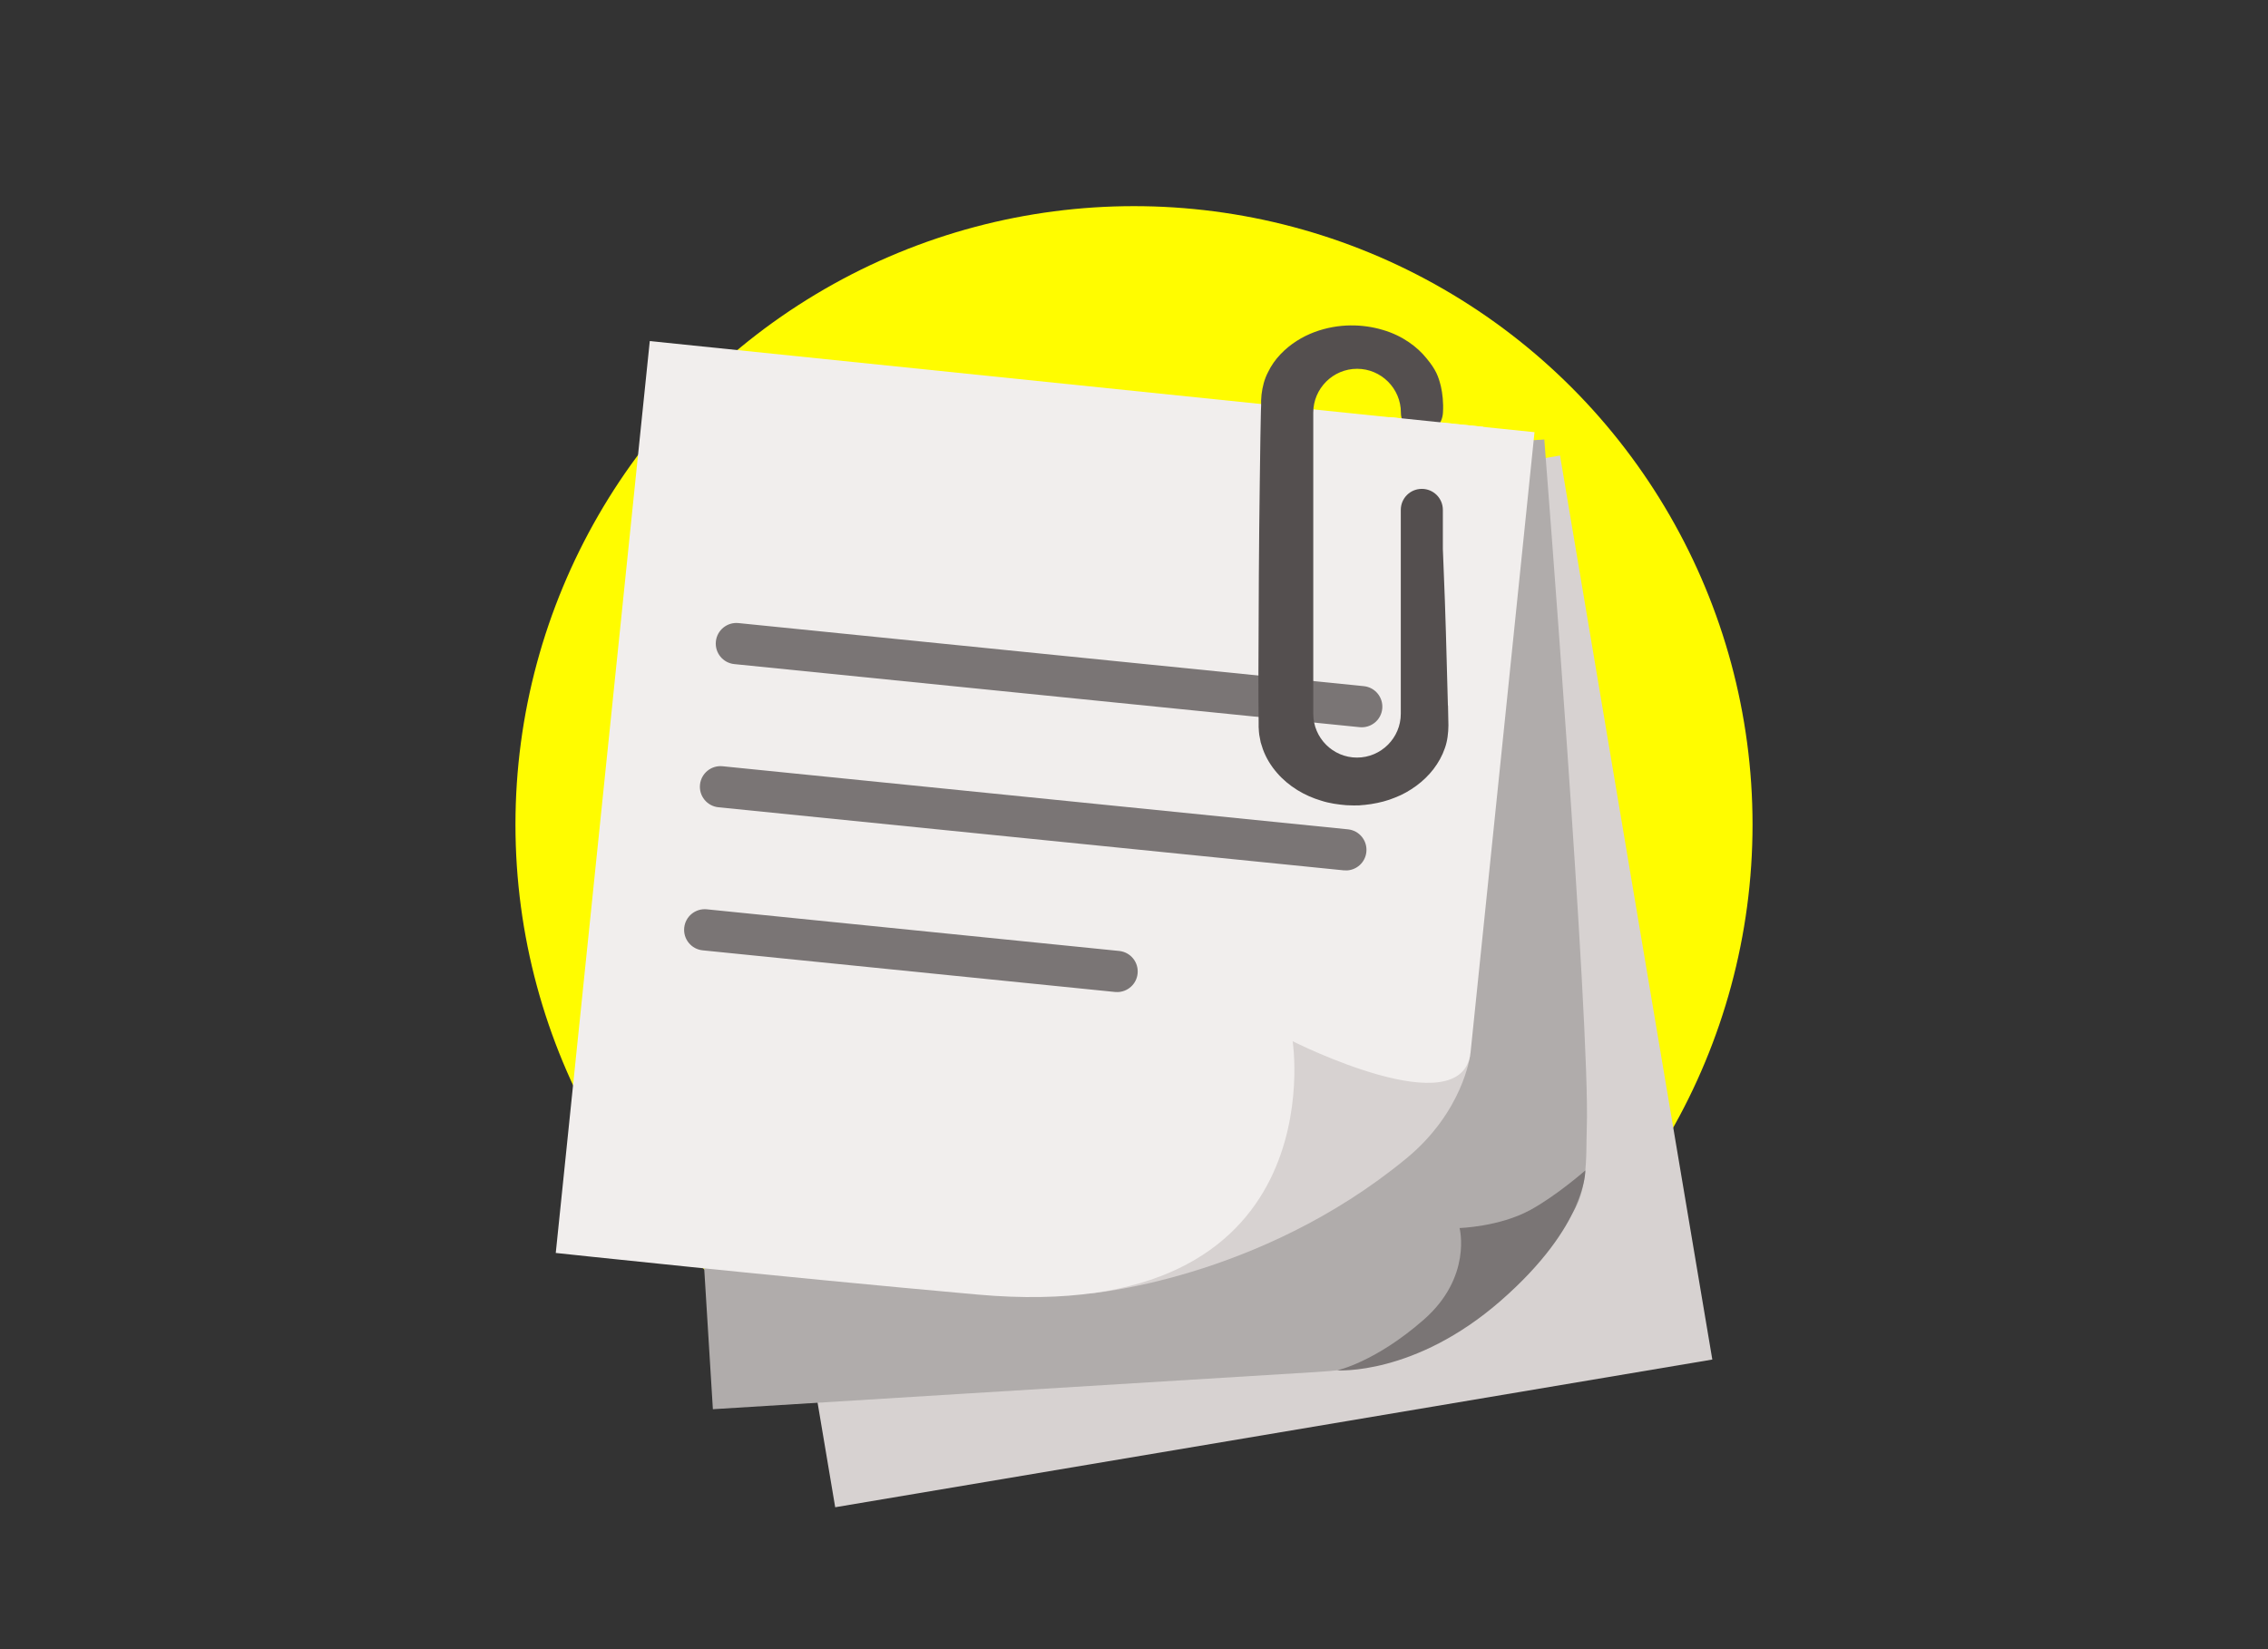 <?xml version="1.0" encoding="UTF-8"?>
<svg xmlns="http://www.w3.org/2000/svg" viewBox="0 0 220 160">
  <rect x="0" y="0" width="220" height="160" fill="#333333" stroke="none"/>
  <defs>
    <style>
      .cls-1 {
        fill: #b0acab;
      }

      .cls-2 {
        fill: #544f4f;
      }

      .cls-3 {
        fill: #7a7575;
      }

      .cls-4 {
        fill: #fffc00;
      }

      .cls-5 {
        fill: #d7d2d1;
      }

      .cls-6 {
        fill: #f1eeed;
      }
    </style>
  </defs>
  <g id="gelber_x5F_Kreis">
    <circle class="cls-4" cx="110" cy="80" r="60"></circle>
  </g>
  <g id="Hinweise">
    <rect class="cls-5" x="73.03" y="50.75" width="86.28" height="88.94" transform="translate(-14.2 20.61) rotate(-9.56)"></rect>
    <path class="cls-1" d="M127.71,133.11c-13.48.82-58.56,3.61-58.56,3.61l-5.47-88.77,86.12-5.31s4.49,57.04,4.12,66.8c-.1,2.58.26,6.84-2.12,9.14-8.99,8.71-10.61,13.71-24.09,14.53Z"></path>
    <path class="cls-5" d="M142.6,102.41s-.67,5.43-6.17,9.97c-14.35,11.83-30.87,13.13-30.87,13.13l7.61-26.2,29.44,3.1Z"></path>
    <path class="cls-6" d="M125.39,101.02s4.29,27.68-30.53,24.58c-19.65-1.75-40.95-4.04-40.95-4.04l9.12-88.47,85.82,8.84s-5.44,52.88-6.2,60.15c-.76,7.27-17.26-1.06-17.26-1.06Z"></path>
    <path class="cls-3" d="M141.58,119.14s1.25,4.76-3.48,8.9c-4.73,4.14-8.4,4.91-8.4,4.91,0,0,7.52.54,15.87-6.75s8.21-12.65,8.21-12.65c0,0-2.82,2.48-5.39,3.87-3,1.61-6.8,1.72-6.8,1.72Z"></path>
    <path class="cls-3" d="M132.09,70.56c-.07,0-.13,0-.2-.01l-60.66-6.12c-1.1-.11-1.9-1.09-1.79-2.19s1.09-1.9,2.19-1.79l60.66,6.12c1.1.11,1.9,1.09,1.79,2.19-.1,1.03-.97,1.8-1.99,1.8Z"></path>
    <path class="cls-3" d="M130.55,84.44c-.07,0-.13,0-.2,0l-60.66-6.12c-1.1-.11-1.9-1.09-1.79-2.19s1.09-1.9,2.19-1.79l60.66,6.12c1.1.11,1.9,1.09,1.79,2.19-.1,1.03-.97,1.8-1.99,1.8Z"></path>
    <path class="cls-3" d="M108.36,96.24c-.07,0-.13,0-.2,0l-40-4.04c-1.1-.11-1.9-1.09-1.79-2.19.11-1.1,1.09-1.9,2.19-1.79l40,4.04c1.1.11,1.9,1.09,1.79,2.19-.1,1.03-.97,1.8-1.99,1.8Z"></path>
    <path class="cls-2" d="M140.45,68.46c-.03-1.27-.07-2.5-.1-3.68-.12-4.8-.27-8.77-.39-11.53v-3.78c0-1.13-.91-2.04-2.04-2.04s-2.04.91-2.04,2.04v19.78c0,2.34-1.91,4.25-4.25,4.25s-4.24-1.91-4.24-4.25v-29.22c0-2.34,1.91-4.25,4.25-4.25s4.25,1.91,4.25,4.25c0,1.13.91,2.04,2.04,2.04s1.98-.92,2.04-2.04c.06-.98-.05-1.89-.2-2.54-.24-.98-.48-1.62-1.39-2.72-.88-1.1-2.32-2.2-4.24-2.76-1.9-.57-4.27-.67-6.64.21-1.17.44-2.33,1.14-3.29,2.15-.48.5-.9,1.09-1.22,1.76-.34.65-.53,1.4-.62,2.16l-.04.57v.51c-.02.34-.02.69-.03,1.03-.01.69-.03,1.4-.04,2.11-.02,1.42-.04,2.87-.06,4.34-.03,2.95-.08,6-.09,9.09-.01,3.1-.02,6.24-.04,9.39,0,1.57,0,3.15.02,4.71v.29s0,.07,0,.07v.14s.01.15.01.15c.02.2.01.37.05.6l.14.73.21.66c.31.86.79,1.63,1.37,2.3,1.16,1.34,2.7,2.23,4.29,2.7.8.26,1.62.37,2.43.44l.61.02c.12,0,.17.01.34,0h.28c.19-.03.36-.03.56-.05l.62-.08c.81-.13,1.58-.32,2.32-.63.74-.28,1.43-.68,2.06-1.14,1.26-.92,2.27-2.19,2.77-3.64.26-.72.34-1.49.35-2.22-.01-.66-.03-1.3-.04-1.94Z"></path>
    <path class="cls-6" d="M134.76,40.46l9.15.95-6.09,3.39s-3.22-4.39-3.05-4.34Z"></path>
  </g>
</svg>
